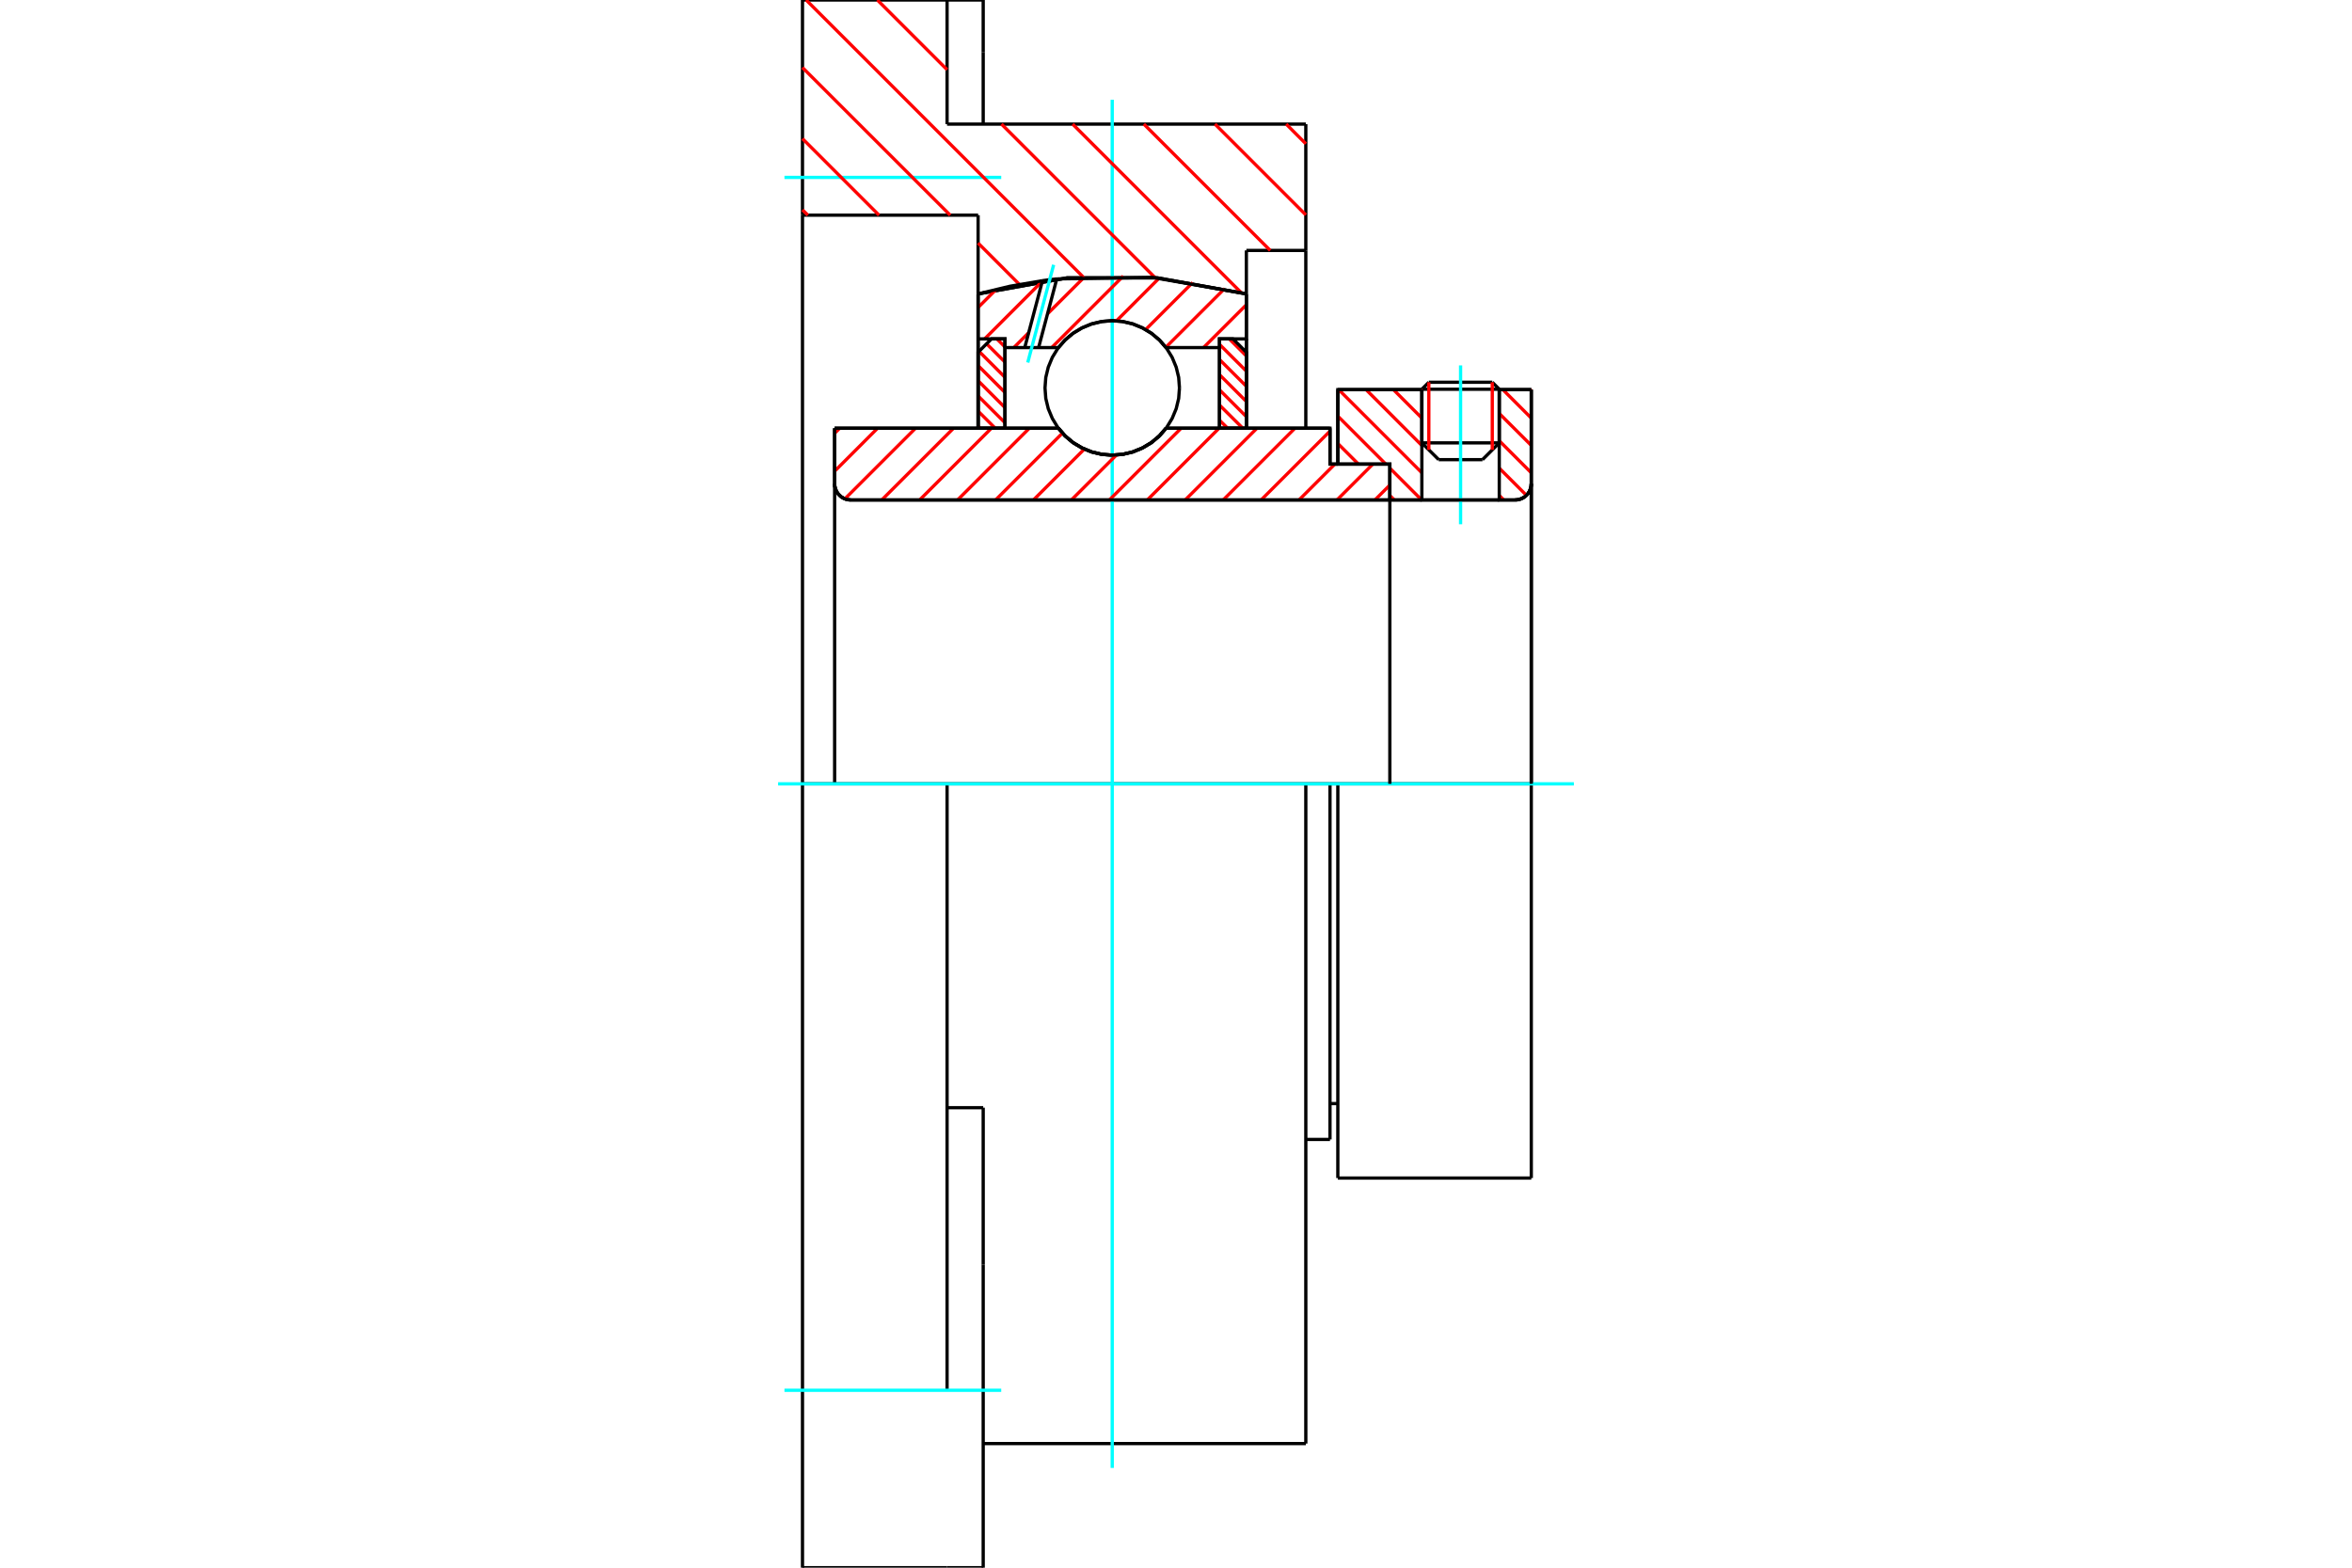 <?xml version="1.0" standalone="no"?>
<!DOCTYPE svg PUBLIC "-//W3C//DTD SVG 1.1//EN"
	"http://www.w3.org/Graphics/SVG/1.1/DTD/svg11.dtd">
<svg xmlns="http://www.w3.org/2000/svg" height="100%" width="100%" viewBox="0 0 36000 24000">
	<rect x="-1800" y="-1200" width="39600" height="26400" style="fill:#FFF"/>
	<g style="fill:none; fill-rule:evenodd" transform="matrix(1 0 0 1 0 0)">
		<g style="fill:none; stroke:#000; stroke-width:50; shape-rendering:geometricPrecision">
			<line x1="20477" y1="12000" x2="20357" y2="12000"/>
			<line x1="20357" y1="7105" x2="20477" y2="7105"/>
			<line x1="20357" y1="17444" x2="20357" y2="12000"/>
			<line x1="20357" y1="6556" x2="20357" y2="7105"/>
			<line x1="20357" y1="12000" x2="19987" y2="12000"/>
			<line x1="12775" y1="6556" x2="16201" y2="6556"/>
			<line x1="17847" y1="6556" x2="20357" y2="6556"/>
			<polyline points="16201,6556 16305,6676 16427,6778 16564,6859 16711,6919 16866,6956 17024,6968 17182,6956 17337,6919 17484,6859 17621,6778 17743,6676 17847,6556"/>
			<polyline points="12775,7406 12778,7445 12787,7482 12802,7519 12822,7552 12848,7581 12877,7607 12911,7627 12947,7642 12985,7651 13023,7654"/>
			<line x1="12775" y1="7406" x2="12775" y2="12000"/>
			<line x1="12775" y1="7406" x2="12775" y2="6556"/>
			<line x1="22948" y1="6780" x2="22948" y2="5965"/>
			<line x1="22691" y1="7037" x2="22948" y2="6780"/>
			<line x1="21763" y1="6780" x2="22021" y2="7037"/>
			<line x1="21763" y1="5965" x2="21763" y2="6780"/>
			<line x1="21763" y1="5965" x2="20477" y2="5965"/>
			<line x1="20477" y1="7105" x2="20477" y2="5965"/>
			<line x1="23189" y1="7654" x2="13023" y2="7654"/>
			<polyline points="23189,7654 23228,7651 23266,7642 23302,7627 23336,7607 23365,7581 23391,7552 23411,7519 23426,7482 23435,7445 23438,7406"/>
			<line x1="23438" y1="5965" x2="23438" y2="7406"/>
			<line x1="23438" y1="5965" x2="22948" y2="5965"/>
			<polyline points="23438,18035 23438,12000 20477,12000"/>
			<line x1="20477" y1="18035" x2="20477" y2="12000"/>
			<line x1="23438" y1="7406" x2="23438" y2="12000"/>
			<line x1="21763" y1="6780" x2="22948" y2="6780"/>
			<line x1="22948" y1="5959" x2="21763" y2="5959"/>
			<line x1="21870" y1="5852" x2="22841" y2="5852"/>
			<line x1="22691" y1="7037" x2="22021" y2="7037"/>
			<line x1="20357" y1="16895" x2="20477" y2="16895"/>
			<line x1="19987" y1="17444" x2="20357" y2="17444"/>
			<polyline points="12775,7406 12778,7445 12787,7482 12802,7519 12822,7552 12848,7581 12877,7607 12911,7627 12947,7642 12985,7651 13023,7654"/>
			<line x1="20477" y1="18035" x2="23438" y2="18035"/>
			<polyline points="23189,7654 23228,7651 23266,7642 23302,7627 23336,7607 23365,7581 23391,7552 23411,7519 23426,7482 23435,7445 23438,7406"/>
			<line x1="21763" y1="5959" x2="21763" y2="5965"/>
			<line x1="22948" y1="5965" x2="22948" y2="5959"/>
			<line x1="21870" y1="5852" x2="21763" y2="5959"/>
			<line x1="22948" y1="5959" x2="22841" y2="5852"/>
			<polyline points="19987,12000 14496,12000 12283,12000"/>
			<line x1="14496" y1="1900" x2="19987" y2="1900"/>
			<line x1="14496" y1="0" x2="14496" y2="1900"/>
			<line x1="12283" y1="0" x2="14496" y2="0"/>
			<line x1="12283" y1="3294" x2="12283" y2="0"/>
			<line x1="14971" y1="3294" x2="12283" y2="3294"/>
			<line x1="14971" y1="4499" x2="14971" y2="3294"/>
			<polyline points="19077,4499 17716,4254 16332,4254 14971,4499"/>
			<line x1="19077" y1="3834" x2="19077" y2="4499"/>
			<line x1="19987" y1="3834" x2="19077" y2="3834"/>
			<line x1="19987" y1="1900" x2="19987" y2="3834"/>
			<line x1="14971" y1="6556" x2="14971" y2="4499"/>
			<line x1="19077" y1="4499" x2="19077" y2="6556"/>
			<line x1="19987" y1="3834" x2="19987" y2="6556"/>
			<line x1="19987" y1="12000" x2="19987" y2="22100"/>
			<line x1="12283" y1="12000" x2="12283" y2="3294"/>
			<line x1="15049" y1="16958" x2="14496" y2="16958"/>
			<line x1="15049" y1="19363" x2="15049" y2="16958"/>
			<line x1="14496" y1="21284" x2="14496" y2="12000"/>
			<line x1="15049" y1="24000" x2="15049" y2="19363"/>
			<line x1="15049" y1="796" x2="15049" y2="0"/>
			<line x1="15049" y1="1900" x2="15049" y2="796"/>
			<polyline points="12283,24000 12283,21284 12283,12000"/>
			<line x1="12283" y1="24000" x2="14496" y2="24000"/>
			<line x1="15049" y1="22100" x2="19987" y2="22100"/>
			<line x1="15049" y1="0" x2="14496" y2="0"/>
			<line x1="14496" y1="24000" x2="15049" y2="24000"/>
		</g>
		<g style="fill:none; stroke:#0FF; stroke-width:50; shape-rendering:geometricPrecision">
			<line x1="22356" y1="8026" x2="22356" y2="5594"/>
			<line x1="17024" y1="22473" x2="17024" y2="1527"/>
			<line x1="11910" y1="12000" x2="24090" y2="12000"/>
			<line x1="12007" y1="2716" x2="15325" y2="2716"/>
			<line x1="12007" y1="21284" x2="15325" y2="21284"/>
		</g>
		<g style="fill:none; stroke:#F00; stroke-width:50; shape-rendering:geometricPrecision">
			<line x1="19687" y1="1900" x2="19987" y2="2201"/>
			<line x1="18597" y1="1900" x2="19987" y2="3290"/>
			<line x1="17508" y1="1900" x2="19442" y2="3834"/>
			<line x1="16418" y1="1900" x2="18998" y2="4480"/>
			<line x1="13429" y1="0" x2="14496" y2="1067"/>
			<line x1="15329" y1="1900" x2="17681" y2="4252"/>
			<line x1="12339" y1="0" x2="16577" y2="4238"/>
			<line x1="12283" y1="1034" x2="14544" y2="3294"/>
			<line x1="14971" y1="3721" x2="15605" y2="4356"/>
			<line x1="12283" y1="2123" x2="13454" y2="3294"/>
			<line x1="12283" y1="3213" x2="12365" y2="3294"/>
		</g>
		<g style="fill:none; stroke:#000; stroke-width:50; shape-rendering:geometricPrecision">
			<polyline points="19077,4499 17716,4254 16332,4254 14971,4499"/>
		</g>
		<g style="fill:none; stroke:#F00; stroke-width:50; shape-rendering:geometricPrecision">
			<line x1="22841" y1="5852" x2="22841" y2="6887"/>
			<line x1="21870" y1="6887" x2="21870" y2="5852"/>
			<line x1="14971" y1="6526" x2="15001" y2="6556"/>
			<line x1="14971" y1="6294" x2="15233" y2="6556"/>
			<line x1="14971" y1="6062" x2="15382" y2="6472"/>
			<line x1="14971" y1="5829" x2="15382" y2="6240"/>
			<line x1="14971" y1="5597" x2="15382" y2="6008"/>
			<line x1="14985" y1="5379" x2="15382" y2="5776"/>
			<line x1="15101" y1="5263" x2="15382" y2="5543"/>
			<line x1="15258" y1="5188" x2="15382" y2="5311"/>
		</g>
		<g style="fill:none; stroke:#000; stroke-width:50; shape-rendering:geometricPrecision">
			<polyline points="15382,6556 15382,5188 15176,5188 14971,5393 14971,6556 15382,6556"/>
		</g>
		<g style="fill:none; stroke:#F00; stroke-width:50; shape-rendering:geometricPrecision">
			<line x1="18815" y1="5188" x2="19077" y2="5450"/>
			<line x1="18666" y1="5272" x2="19077" y2="5682"/>
			<line x1="18666" y1="5504" x2="19077" y2="5914"/>
			<line x1="18666" y1="5736" x2="19077" y2="6147"/>
			<line x1="18666" y1="5968" x2="19077" y2="6379"/>
			<line x1="18666" y1="6201" x2="19022" y2="6556"/>
			<line x1="18666" y1="6433" x2="18790" y2="6556"/>
		</g>
		<g style="fill:none; stroke:#000; stroke-width:50; shape-rendering:geometricPrecision">
			<polyline points="18666,6556 18666,5188 18872,5188 19077,5393 19077,6556 18666,6556"/>
			<polyline points="18053,5939 18041,5778 18003,5621 17941,5471 17857,5334 17752,5211 17629,5106 17491,5022 17342,4960 17185,4922 17024,4909 16863,4922 16706,4960 16557,5022 16419,5106 16296,5211 16191,5334 16107,5471 16045,5621 16007,5778 15995,5939 16007,6100 16045,6257 16107,6406 16191,6544 16296,6667 16419,6772 16557,6856 16706,6918 16863,6955 17024,6968 17185,6955 17342,6918 17491,6856 17629,6772 17752,6667 17857,6544 17941,6406 18003,6257 18041,6100 18053,5939"/>
		</g>
		<g style="fill:none; stroke:#F00; stroke-width:50; shape-rendering:geometricPrecision">
			<line x1="23422" y1="5965" x2="23438" y2="5982"/>
			<line x1="23003" y1="5965" x2="23438" y2="6401"/>
			<line x1="22948" y1="6330" x2="23438" y2="6819"/>
			<line x1="22948" y1="6748" x2="23438" y2="7238"/>
			<line x1="21746" y1="5965" x2="21763" y2="5982"/>
			<line x1="22948" y1="7167" x2="23364" y2="7583"/>
			<line x1="21328" y1="5965" x2="21763" y2="6401"/>
			<line x1="22948" y1="7586" x2="23017" y2="7654"/>
			<line x1="20909" y1="5965" x2="21763" y2="6820"/>
			<line x1="20490" y1="5965" x2="21763" y2="7238"/>
			<line x1="20477" y1="6371" x2="21211" y2="7105"/>
			<line x1="21273" y1="7167" x2="21760" y2="7654"/>
			<line x1="20477" y1="6790" x2="20792" y2="7105"/>
			<line x1="21273" y1="7586" x2="21341" y2="7654"/>
		</g>
		<g style="fill:none; stroke:#000; stroke-width:50; shape-rendering:geometricPrecision">
			<line x1="23438" y1="12000" x2="23438" y2="5965"/>
			<polyline points="23189,7654 23228,7651 23266,7642 23302,7627 23336,7607 23365,7581 23391,7552 23411,7519 23426,7482 23435,7445 23438,7406"/>
			<polyline points="23189,7654 22948,7654 22948,5965"/>
			<polyline points="22948,7654 21763,7654 21763,5965"/>
			<polyline points="21763,7654 21273,7654 21273,12000"/>
			<polyline points="21273,7654 21273,7105 20477,7105 20477,5965 21763,5965"/>
			<line x1="22948" y1="5965" x2="23438" y2="5965"/>
		</g>
		<g style="fill:none; stroke:#F00; stroke-width:50; shape-rendering:geometricPrecision">
			<line x1="19077" y1="4665" x2="18421" y2="5321"/>
			<line x1="18743" y1="4419" x2="17844" y2="5317"/>
			<line x1="18256" y1="4325" x2="17535" y2="5046"/>
			<line x1="17741" y1="4259" x2="17089" y2="4912"/>
			<line x1="17193" y1="4226" x2="16098" y2="5321"/>
			<line x1="16603" y1="4236" x2="16033" y2="4805"/>
			<line x1="15745" y1="5094" x2="15518" y2="5321"/>
			<line x1="15954" y1="4304" x2="15071" y2="5188"/>
			<line x1="15244" y1="4434" x2="14971" y2="4707"/>
		</g>
		<g style="fill:none; stroke:#000; stroke-width:50; shape-rendering:geometricPrecision">
			<polyline points="14971,6556 14971,5188 14971,4499"/>
			<polyline points="15956,4297 15460,4382 14971,4499"/>
			<polyline points="16175,4270 16066,4282 15956,4297"/>
			<polyline points="19077,4499 17637,4247 16175,4270"/>
			<polyline points="19077,4499 19077,5188 18666,5188 18666,5321 18666,6556"/>
			<polyline points="18666,5321 17847,5321 17743,5202 17621,5100 17484,5018 17337,4958 17182,4922 17024,4909 16866,4922 16711,4958 16564,5018 16427,5100 16305,5202 16201,5321 15897,5321 15685,5321 15382,5321 15382,6556"/>
			<polyline points="15382,5321 15382,5188 14971,5188"/>
			<line x1="19077" y1="5188" x2="19077" y2="6556"/>
		</g>
		<g style="fill:none; stroke:#0FF; stroke-width:50; shape-rendering:geometricPrecision">
			<line x1="15731" y1="5550" x2="16127" y2="4054"/>
		</g>
		<g style="fill:none; stroke:#000; stroke-width:50; shape-rendering:geometricPrecision">
			<line x1="15685" y1="5321" x2="15956" y2="4297"/>
			<line x1="15897" y1="5321" x2="16175" y2="4270"/>
		</g>
		<g style="fill:none; stroke:#F00; stroke-width:50; shape-rendering:geometricPrecision">
			<line x1="21273" y1="7426" x2="21045" y2="7654"/>
			<line x1="21013" y1="7105" x2="20464" y2="7654"/>
			<line x1="20432" y1="7105" x2="19883" y2="7654"/>
			<line x1="20357" y1="6600" x2="19303" y2="7654"/>
			<line x1="19820" y1="6556" x2="18722" y2="7654"/>
			<line x1="19239" y1="6556" x2="18141" y2="7654"/>
			<line x1="18659" y1="6556" x2="17561" y2="7654"/>
			<line x1="18078" y1="6556" x2="16980" y2="7654"/>
			<line x1="17088" y1="6966" x2="16399" y2="7654"/>
			<line x1="16597" y1="6875" x2="15818" y2="7654"/>
			<line x1="16262" y1="6630" x2="15238" y2="7654"/>
			<line x1="15755" y1="6556" x2="14657" y2="7654"/>
			<line x1="15174" y1="6556" x2="14076" y2="7654"/>
			<line x1="14594" y1="6556" x2="13496" y2="7654"/>
			<line x1="14013" y1="6556" x2="12932" y2="7637"/>
			<line x1="13432" y1="6556" x2="12775" y2="7214"/>
			<line x1="12852" y1="6556" x2="12775" y2="6633"/>
		</g>
		<g style="fill:none; stroke:#000; stroke-width:50; shape-rendering:geometricPrecision">
			<polyline points="12775,6556 12775,7406 12778,7445 12787,7482 12802,7519 12822,7552 12848,7581 12877,7607 12911,7627 12947,7642 12985,7651 13023,7654 21273,7654 21273,7105 20357,7105 20357,6556 17847,6556"/>
			<polyline points="16201,6556 16305,6676 16427,6778 16564,6859 16711,6919 16866,6956 17024,6968 17182,6956 17337,6919 17484,6859 17621,6778 17743,6676 17847,6556"/>
			<polyline points="16201,6556 13185,6556 12775,6556"/>
		</g>
	</g>
</svg>
